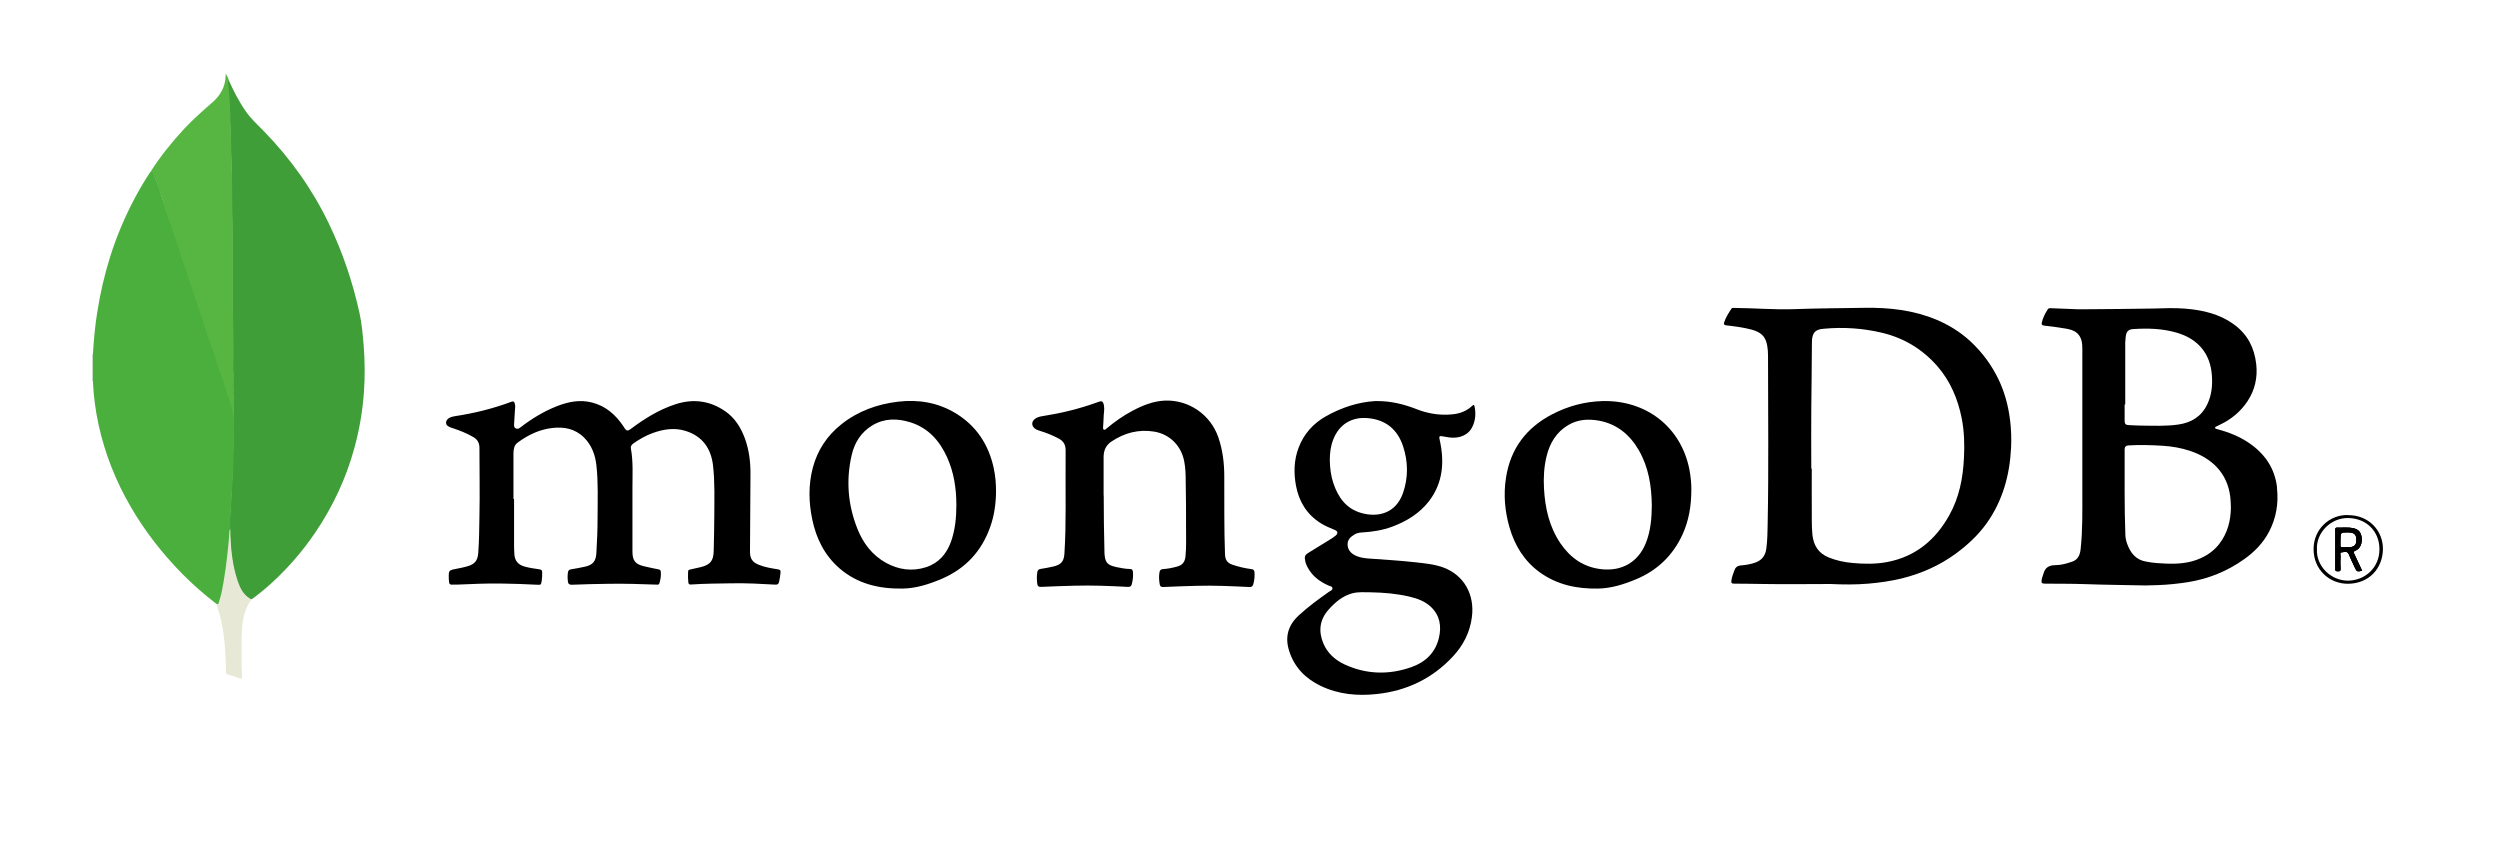 <?xml version="1.0" encoding="UTF-8"?>
<svg id="Layer_1" data-name="Layer 1" xmlns="http://www.w3.org/2000/svg" viewBox="0 0 208 72">
  <defs>
    <style>
      .cls-1 {
        fill: #4baf3e;
      }

      .cls-1, .cls-2, .cls-3, .cls-4, .cls-5, .cls-6 {
        stroke-width: 0px;
      }

      .cls-2 {
        fill: #b2c5b1;
      }

      .cls-3 {
        fill: #e8e8d6;
      }

      .cls-4 {
        fill: #409e39;
      }

      .cls-5 {
        fill: #000;
      }

      .cls-6 {
        fill: #57b642;
      }
    </style>
  </defs>
  <path class="cls-2" d="M7.69,29.46s.03,0,.04,0c.09.08.08.19.09.3,0,.55,0,1.1,0,1.65,0,.11,0,.22-.09.3-.01,0-.03,0-.04,0v-2.23Z"/>
  <path class="cls-4" d="M19.01,6.63c.42.92.87,1.83,1.46,2.66.42.6.96,1.09,1.47,1.61,2.24,2.3,4.07,4.87,5.45,7.76,1.13,2.36,1.96,4.83,2.52,7.38.2.89.27,1.81.35,2.72.1,1.29.11,2.57.02,3.86-.11,1.58-.38,3.14-.8,4.67-.69,2.52-1.78,4.85-3.25,7.02-1.04,1.53-2.24,2.92-3.6,4.17-.53.49-1.09.94-1.66,1.36-.18.08-.3-.05-.41-.14-.43-.37-.67-.86-.84-1.38-.34-1.03-.49-2.09-.56-3.16-.03-.4-.03-.79-.04-1.19-.03-.98.1-1.94.13-2.92.02-.45.05-.89.07-1.33.07-1.72.11-3.45.1-5.17,0-.52-.01-1.03,0-1.55.01-.15,0-.3,0-.46,0-.05,0-.09,0-.14,0-.46.03-.93-.02-1.39-.05-.29-.03-.58-.03-.86,0-.84.02-1.69,0-2.53-.09-2.8-.02-5.6-.05-8.4-.02-1.78-.03-3.55-.07-5.33-.03-1.48-.07-2.96-.14-4.43-.04-.82-.08-1.65-.18-2.47-.01-.1-.02-.2,0-.3,0-.07.03-.11.11-.07Z"/>
  <path class="cls-1" d="M19.46,34.57c.03,1.47-.02,2.94-.06,4.42-.03,1.09-.13,2.18-.19,3.27-.03.58-.07,1.17-.06,1.75-.06.56-.05,1.13-.12,1.7-.16,1.35-.3,2.7-.64,4.03-.04.16-.08.32-.16.46-.04.07-.1.21-.21.05-1.01-.77-1.97-1.61-2.86-2.51-1.65-1.68-3.09-3.52-4.27-5.55-1.26-2.16-2.17-4.46-2.7-6.9-.25-1.18-.41-2.37-.46-3.57,0-.75,0-1.49,0-2.24.07-1.15.17-2.3.35-3.44.25-1.61.61-3.18,1.1-4.73.53-1.67,1.21-3.28,2.03-4.82.4-.75.83-1.48,1.3-2.19.2-.07.29.08.32.22.08.38.28.71.4,1.08.18.61.37,1.22.59,1.81.21.57.38,1.14.58,1.71.17.49.36.97.51,1.47.16.51.3,1.03.5,1.53.22.57.33,1.18.6,1.73.07.14.08.3.13.45.21.62.43,1.24.64,1.87.14.42.26.85.4,1.28.17.57.4,1.12.6,1.67.06.18.13.35.18.54.15.58.38,1.14.56,1.72.27.84.58,1.67.83,2.51.07.23.03.48.12.7Z"/>
  <path class="cls-5" d="M167.24,34.98c-.14-1.18-.44-2.31-.95-3.39-.58-1.21-1.36-2.27-2.35-3.19-.84-.78-1.8-1.37-2.85-1.81-1.9-.79-3.9-1.01-5.94-.98-1.95.03-3.9.04-5.85.11-1.68.06-3.35-.09-5.03-.1-.09,0-.16-.02-.22.07-.23.36-.47.72-.6,1.13-.05.15-.01.23.18.25.7.08,1.41.17,2.09.35.54.15,1.02.38,1.22.98.17.51.16,1.03.16,1.54,0,4.54.06,9.08-.03,13.61-.01.69-.02,1.39-.11,2.08-.07.54-.32.94-.85,1.15-.33.13-.68.2-1.03.24-.3.03-.62.02-.76.39-.11.29-.23.58-.27.9-.03.19.03.25.22.25.84,0,1.69.02,2.53.03,1.83.03,3.67,0,5.5,0,1.05.05,2.1.06,3.15-.03.93-.08,1.85-.21,2.76-.43,1.62-.4,3.13-1.06,4.5-2.06.98-.72,1.86-1.53,2.57-2.52,1.34-1.88,1.93-4.01,2.04-6.29.04-.77.01-1.53-.08-2.3ZM163.4,38.12c-.08,1.65-.39,3.26-1.21,4.73-1.14,2.06-2.81,3.46-5.17,3.91-.95.18-1.92.17-2.88.08-.69-.06-1.35-.2-1.99-.46-.87-.35-1.27-1.02-1.36-1.92-.07-.73-.04-1.47-.05-2.2-.01-1.09,0-2.18,0-3.27h-.04c0-1.67-.02-3.34,0-5.01.03-1.79.03-3.57.05-5.36,0-.24,0-.48.08-.71.14-.45.54-.53.93-.56,1.63-.15,3.25-.04,4.84.34,1.83.44,3.37,1.38,4.6,2.79,1.07,1.24,1.69,2.7,2.01,4.3.22,1.11.25,2.23.19,3.35Z"/>
  <path class="cls-5" d="M189.45,40.55c-.19-1.61-1.03-2.81-2.34-3.7-.81-.55-1.71-.9-2.65-1.15-.06-.02-.15-.02-.16-.1-.02-.09.07-.1.13-.13.08-.04.16-.08.24-.12.96-.45,1.75-1.1,2.33-1.98.61-.93.84-1.95.72-3.06-.15-1.34-.69-2.44-1.78-3.26-1.22-.92-2.64-1.25-4.12-1.37-.9-.08-1.8-.03-2.7-.01-1.86.04-3.72.04-5.58.06-.23,0-.46,0-.69,0-.75-.03-1.5-.06-2.25-.09-.09,0-.16,0-.22.09-.22.34-.41.7-.5,1.1-.04.15,0,.24.19.26.6.07,1.21.15,1.81.25.34.06.68.14.95.39.36.34.42.8.42,1.25,0,3.99,0,7.97,0,11.96,0,1.58.03,3.17-.14,4.74-.05.46-.2.87-.68,1.04-.46.16-.93.3-1.42.3-.54,0-.87.21-1,.73-.04.16-.12.31-.14.47-.04.29,0,.33.28.34,1.12.01,2.23,0,3.35.04,1.63.06,3.27.07,5.03.11.26,0,.65-.02,1.03-.03.84-.03,1.68-.12,2.51-.25,1.7-.28,3.25-.91,4.65-1.91.85-.6,1.57-1.34,2.06-2.27.61-1.16.81-2.4.66-3.69ZM176.83,28.41c0-.17.02-.35.05-.52.06-.33.24-.49.59-.51,1.22-.08,2.42-.05,3.6.29,1.76.5,2.83,1.7,2.96,3.57.06.84-.02,1.64-.39,2.41-.48,1-1.31,1.51-2.39,1.67-1.03.15-2.06.1-3.09.09-.34,0-.69-.03-1.04-.04-.27-.01-.35-.1-.35-.36,0-.45,0-.91,0-1.36h.05c0-1.74,0-3.48,0-5.22ZM184.64,45.26c-.57.72-1.31,1.16-2.19,1.42-.98.28-1.97.24-2.97.17-.32-.02-.64-.07-.95-.13-.84-.15-1.28-.73-1.55-1.47-.09-.24-.14-.49-.15-.75-.09-2.37-.05-4.74-.06-7.12,0-.21.12-.31.3-.32.97-.06,1.94-.03,2.9.03.76.05,1.51.18,2.23.42,1.81.6,3.12,1.83,3.36,3.84.03.26.04.51.05.87-.01,1.04-.25,2.12-.98,3.05Z"/>
  <path class="cls-5" d="M42.77,41.53c0,1.27,0,2.55,0,3.82,0,.26.01.53.03.79.03.49.29.82.78.98.43.13.87.18,1.31.25.15.02.22.08.22.24,0,.24,0,.48-.04.72-.06.33-.06.34-.39.32-1-.05-1.99-.09-2.99-.1-1.22-.02-2.44.04-3.66.09-.07,0-.13,0-.2,0-.45.02-.46.01-.49-.45,0-.02,0-.05,0-.07-.02-.67,0-.68.65-.8.3-.05.6-.12.89-.2.62-.18.86-.47.91-1.11.08-1.03.08-2.06.1-3.09.04-1.88,0-3.77,0-5.65,0-.39-.14-.69-.5-.9-.54-.32-1.11-.54-1.7-.74-.1-.03-.21-.06-.3-.11-.15-.07-.28-.17-.28-.35,0-.17.11-.29.24-.38.14-.09.3-.13.47-.16,1.61-.24,3.19-.63,4.72-1.2.19-.07.24-.02.29.14.06.21.03.41.01.61-.02.38-.05.76-.07,1.14,0,.13,0,.25.14.32.14.07.25.03.36-.06.95-.73,1.97-1.36,3.1-1.8.94-.36,1.89-.55,2.89-.29,1.14.29,1.95,1.01,2.59,1.95.04.06.08.13.12.19.16.23.26.24.48.08,1.16-.87,2.37-1.63,3.76-2.08,1.48-.48,2.88-.29,4.15.6.8.56,1.29,1.36,1.62,2.26.35.97.47,1.97.46,2.99-.01,2.15-.03,4.29-.04,6.44,0,.55.2.85.71,1.06.52.22,1.08.3,1.63.39.18.03.22.1.2.26-.02.26-.06.52-.12.78-.04.19-.13.24-.32.23-1.2-.07-2.39-.13-3.59-.11-1.14.02-2.28.02-3.41.1-.14.01-.21-.02-.23-.17-.03-.3-.04-.59-.02-.89,0-.12.06-.17.18-.19.3-.06.6-.13.89-.2.78-.2,1.04-.52,1.06-1.33.02-.96.05-1.92.05-2.87,0-1.43.06-2.86-.11-4.29-.17-1.39-.88-2.39-2.25-2.83-.94-.3-1.86-.16-2.77.17-.58.21-1.11.52-1.61.87-.15.11-.24.25-.2.42.2,1.08.13,2.17.13,3.26,0,1.78,0,3.55,0,5.33,0,.73.25,1.04.96,1.2.4.1.81.18,1.21.26.14.02.18.09.19.21.03.32-.02.62-.11.93-.04.14-.14.14-.25.13-1.32-.05-2.64-.09-3.96-.07-1.03.01-2.06.04-3.09.08-.22,0-.3-.08-.32-.27-.03-.26-.04-.53.01-.79.03-.13.09-.19.23-.22.38-.06.75-.13,1.12-.21.7-.14.97-.44,1.01-1.16.06-1.01.1-2.01.1-3.02,0-1.43.06-2.86-.1-4.28-.1-.86-.39-1.66-1.02-2.29-.75-.75-1.68-.92-2.68-.8-1.07.13-2.01.59-2.86,1.22-.3.22-.33.56-.34.89,0,1.26,0,2.53,0,3.79,0,0,0,0,.01,0Z"/>
  <path class="cls-5" d="M119.95,36.29c.2.03.39.07.59.1.91.13,1.66-.21,1.98-.92.24-.52.28-1.06.17-1.62-.04-.19-.09-.19-.22-.07-.45.42-1,.63-1.61.69-1.04.11-2.04-.05-3.01-.43-1.04-.41-2.11-.67-3.23-.67-.07,0-.15,0-.22,0-1.45.09-2.8.55-4.06,1.25-1.07.6-1.86,1.47-2.3,2.64-.39,1.04-.41,2.1-.21,3.17.25,1.31.9,2.37,2.04,3.09.37.24.78.4,1.18.57.26.1.29.29.08.47-.1.08-.2.15-.3.22-.66.41-1.33.81-1.98,1.22-.29.18-.33.32-.26.65.04.21.12.41.23.6.39.71,1,1.15,1.72,1.47.12.05.31.06.32.23,0,.16-.17.21-.28.28-.86.61-1.72,1.23-2.5,1.95-.9.82-1.2,1.8-.82,2.98.43,1.36,1.35,2.29,2.61,2.9,1.49.72,3.09.86,4.71.68,2.47-.27,4.6-1.29,6.3-3.12.86-.92,1.42-2.01,1.58-3.27.25-1.89-.66-3.49-2.36-4.13-.76-.28-1.56-.35-2.36-.44-1.28-.14-2.57-.22-3.86-.31-.38-.03-.76-.08-1.11-.25-.37-.18-.63-.46-.65-.89-.02-.42.24-.66.57-.86.2-.12.41-.16.64-.17.85-.05,1.69-.18,2.5-.48,1.2-.45,2.27-1.1,3.06-2.12,1.19-1.55,1.3-3.32.88-5.16-.05-.21-.01-.28.2-.25ZM112.53,49.36c.5-.13,1.02-.08,1.52-.08,1.08.02,2.16.11,3.22.36.67.16,1.31.39,1.81.88.73.71.86,1.6.64,2.54-.29,1.24-1.12,2.03-2.28,2.44-1.86.66-3.74.62-5.55-.21-.8-.37-1.46-.95-1.8-1.79-.41-1-.29-1.95.44-2.77.55-.62,1.17-1.15,1.99-1.37ZM116.73,41.02c-.59,1.68-2.06,2.05-3.44,1.67-1.27-.35-1.95-1.29-2.35-2.48-.21-.62-.29-1.27-.3-1.93,0-.59.07-1.17.29-1.72.49-1.26,1.55-1.9,2.89-1.77,1.48.14,2.44.93,2.91,2.32.43,1.3.45,2.61,0,3.91Z"/>
  <path class="cls-5" d="M91.83,41.23c0,1.55.02,3.11.06,4.66,0,.03,0,.07,0,.1.04.82.23,1.03,1.03,1.2.36.08.73.14,1.1.15.15,0,.22.07.24.22.03.35,0,.69-.09,1.03-.05.18-.13.25-.33.24-1.48-.08-2.95-.14-4.43-.1-.93.02-1.87.06-2.8.1-.21,0-.28-.06-.31-.25-.04-.32-.05-.64,0-.96.03-.19.11-.26.3-.29.35-.05.7-.12,1.05-.2.64-.15.87-.42.91-1.08.08-1.25.1-2.49.1-3.74,0-1.61-.01-3.23,0-4.84,0-.45-.16-.76-.57-.98-.49-.26-1-.47-1.53-.63-.17-.05-.35-.11-.49-.23-.25-.22-.25-.53,0-.75.2-.17.43-.22.68-.26,1.53-.24,3.03-.6,4.49-1.13.03-.01.06-.02.09-.03.35-.14.45-.09.52.29.06.34-.03.67-.03,1.01,0,.24-.03.48-.04.72,0,.09-.04.22.07.27.09.04.16-.06.23-.11.66-.55,1.36-1.05,2.12-1.45.84-.45,1.72-.81,2.69-.86,2-.09,3.83,1.16,4.48,3.07.36,1.05.49,2.14.49,3.24.01,2.16-.02,4.31.06,6.47.02.43.14.71.61.87.52.18,1.05.3,1.59.37.17.02.23.09.25.24.03.35,0,.69-.1,1.03-.05.16-.13.23-.32.22-1.46-.07-2.92-.14-4.38-.1-.93.02-1.87.06-2.8.1-.18,0-.25-.06-.28-.22-.06-.34-.08-.67-.02-1.01.03-.17.11-.25.29-.26.4-.03.78-.1,1.17-.21.43-.11.65-.37.7-.82.08-.77.05-1.55.05-2.32,0-1.34,0-2.68-.03-4.02,0-.53-.02-1.06-.12-1.58-.24-1.3-1.19-2.27-2.5-2.49-1.29-.21-2.47.1-3.55.82-.48.32-.66.76-.66,1.3,0,1.07,0,2.13,0,3.2Z"/>
  <path class="cls-5" d="M82.68,38.95c-.43-1.97-1.45-3.53-3.19-4.58-1.47-.88-3.08-1.15-4.77-.95-1.75.21-3.36.79-4.74,1.9-1.17.93-1.96,2.13-2.35,3.58-.38,1.44-.35,2.88-.05,4.32.33,1.58,1.02,2.98,2.26,4.06,1.51,1.31,3.32,1.72,5.26,1.69,1.14-.02,2.21-.37,3.25-.81,2-.86,3.34-2.32,4.05-4.36.33-.94.46-1.91.47-2.9,0-.65-.05-1.3-.19-1.94ZM79.13,45.05c-.37,1.03-1.03,1.8-2.08,2.14-1.15.37-2.27.22-3.33-.36-1.16-.64-1.91-1.64-2.39-2.85-.79-1.99-.95-4.04-.47-6.12.24-1.04.78-1.9,1.72-2.47,1-.6,2.07-.59,3.14-.26,1.5.46,2.45,1.53,3.08,2.92.57,1.26.77,2.6.77,3.98,0,1.03-.1,2.04-.44,3.02Z"/>
  <path class="cls-5" d="M140.56,39.07c-.7-3.56-3.61-5.79-7.23-5.7-1.49.04-2.89.42-4.21,1.11-2.14,1.12-3.45,2.86-3.82,5.26-.22,1.4-.1,2.79.29,4.14.44,1.51,1.22,2.79,2.51,3.73,1.45,1.05,3.1,1.39,4.85,1.36,1.11-.02,2.15-.35,3.16-.77,1.78-.74,3.08-1.99,3.88-3.74.52-1.15.73-2.36.73-3.71.01-.5-.05-1.09-.16-1.68ZM136.93,45.19c-.63,1.57-1.98,2.35-3.67,2.17-1.5-.16-2.6-.94-3.43-2.15-.93-1.38-1.28-2.93-1.37-4.57-.05-.91,0-1.82.22-2.7.27-1.08.8-1.98,1.79-2.57.81-.48,1.67-.53,2.57-.37,1.5.28,2.56,1.17,3.31,2.46.81,1.41,1.06,2.95,1.08,4.61-.01,1.03-.09,2.1-.5,3.12Z"/>
  <path class="cls-6" d="M19.46,34.57c-.16-.07-.1-.24-.12-.35-.12-.61-.34-1.2-.53-1.79-.16-.48-.31-.97-.49-1.44-.24-.65-.42-1.32-.65-1.97-.14-.4-.32-.78-.42-1.2-.11-.44-.31-.87-.43-1.32-.12-.43-.32-.84-.44-1.27-.1-.37-.27-.71-.35-1.08-.09-.43-.3-.83-.42-1.25-.2-.67-.46-1.32-.66-1.99-.1-.33-.23-.66-.32-.99-.09-.32-.24-.63-.34-.96-.11-.35-.21-.71-.34-1.05-.29-.73-.44-1.5-.76-2.21-.02-.04-.04-.09-.05-.14-.04-.4-.3-.72-.37-1.1-.02-.13-.13-.16-.24-.18.82-1.28,1.77-2.46,2.8-3.57.73-.78,1.53-1.48,2.33-2.18.66-.57,1.09-1.3,1.11-2.21,0-.05,0-.09.02-.19.11.2.19.35.23.51-.12.1-.05.23-.04.33.17,1.5.19,3.01.24,4.52.03,1.01.04,2.01.08,3.02.02.76,0,1.52.02,2.28.08,2.9.03,5.8.05,8.7,0,.4.03.81.03,1.21,0,1.28.07,2.57,0,3.85,0,.15.02.31.03.47.05.38.02.77,0,1.15,0,.1,0,.2.04.29,0,.03,0,.07,0,.1-.09.15-.04.3,0,.45,0,.53,0,1.06,0,1.59Z"/>
  <path class="cls-3" d="M18.03,50.24c.18.07.16-.09.19-.17.19-.55.29-1.13.39-1.71.22-1.28.35-2.57.47-3.87.02-.16-.03-.34.08-.49.02,1.48.14,2.94.62,4.35.2.59.47,1.14,1.05,1.47.03.02.08.02.11.03-.58.76-.75,1.63-.81,2.57-.05.93-.03,1.87-.03,2.8,0,.35.03.71.04,1.06,0,.16-.02.22-.2.16-.33-.12-.67-.23-1.01-.33-.11-.03-.13-.1-.13-.2,0-.46-.02-.92-.04-1.38-.07-1.37-.24-2.72-.68-4.02-.03-.09-.05-.17-.07-.26Z"/>
  <path class="cls-5" d="M195.87,46.08c-.07-.14-.07-.2.1-.27.37-.14.57-.57.52-1.05-.04-.46-.26-.72-.7-.81-.45-.1-.91-.03-1.36-.05-.12,0-.13.07-.13.16,0,1.1,0,2.2,0,3.3,0,.19.11.16.23.17.13,0,.21-.01.2-.19-.02-.36-.02-.72,0-1.07,0-.11-.09-.31.11-.32.19,0,.45-.15.58.16.15.37.33.74.5,1.1.17.36.17.36.61.28-.22-.47-.44-.95-.66-1.41ZM194.88,45.54c-.15,0-.16-.07-.16-.18,0-.15,0-.29,0-.44.01-.64.01-.63.65-.63.69,0,.72.39.66.85-.03.23-.24.37-.51.39-.21.01-.43,0-.64.01Z"/>
  <path class="cls-5" d="M195.36,42.85c-1.57-.04-2.88,1.21-2.87,2.84,0,1.72,1.33,2.89,2.87,2.88,1.75-.02,2.89-1.28,2.9-2.91,0-1.52-1.19-2.81-2.89-2.8ZM195.36,48.31c-1.48,0-2.67-1.26-2.59-2.62-.07-1.34,1.13-2.62,2.61-2.59,1.54.03,2.59,1.14,2.59,2.59,0,1.59-1.25,2.61-2.61,2.62Z"/>
  <path class="cls-1" d="M19.46,32.43c-.2-.14-.08-.35-.07-.5.02-.31,0-.62.02-.94.1.12.04.25.05.38,0,.35,0,.71,0,1.06Z"/>
  <path class="cls-1" d="M19.46,32.98c-.07-.15-.19-.3,0-.45,0,.15,0,.3,0,.45Z"/>
  <path class="cls-5" d="M195.87,46.08c-.07-.14-.07-.2.1-.27.37-.14.57-.57.52-1.05-.04-.46-.26-.72-.7-.81-.45-.1-.91-.03-1.36-.05-.12,0-.13.07-.13.16,0,1.1,0,2.2,0,3.3,0,.19.11.16.23.17.13,0,.21-.01.2-.19-.02-.36-.02-.72,0-1.07,0-.11-.09-.31.11-.32.19,0,.45-.15.58.16.15.37.33.74.5,1.1.17.36.17.36.61.28-.22-.47-.44-.95-.66-1.41ZM194.88,45.54c-.15,0-.16-.07-.16-.18,0-.15,0-.29,0-.44.01-.64.01-.63.65-.63.69,0,.72.39.66.85-.03.23-.24.37-.51.39-.21.01-.43,0-.64.01Z"/>
  <path class="cls-5" d="M195.87,46.08c-.07-.14-.07-.2.1-.27.37-.14.57-.57.52-1.05-.04-.46-.26-.72-.7-.81-.45-.1-.91-.03-1.36-.05-.12,0-.13.07-.13.16,0,1.1,0,2.2,0,3.3,0,.19.11.16.23.17.13,0,.21-.01.2-.19-.02-.36-.02-.72,0-1.07,0-.11-.09-.31.11-.32.19,0,.45-.15.58.16.15.37.33.74.5,1.1.17.36.17.36.61.28-.22-.47-.44-.95-.66-1.41ZM194.88,45.54c-.15,0-.16-.07-.16-.18,0-.15,0-.29,0-.44.01-.64.01-.63.65-.63.69,0,.72.39.66.85-.03.23-.24.37-.51.39-.21.01-.43,0-.64.01Z"/>
</svg>